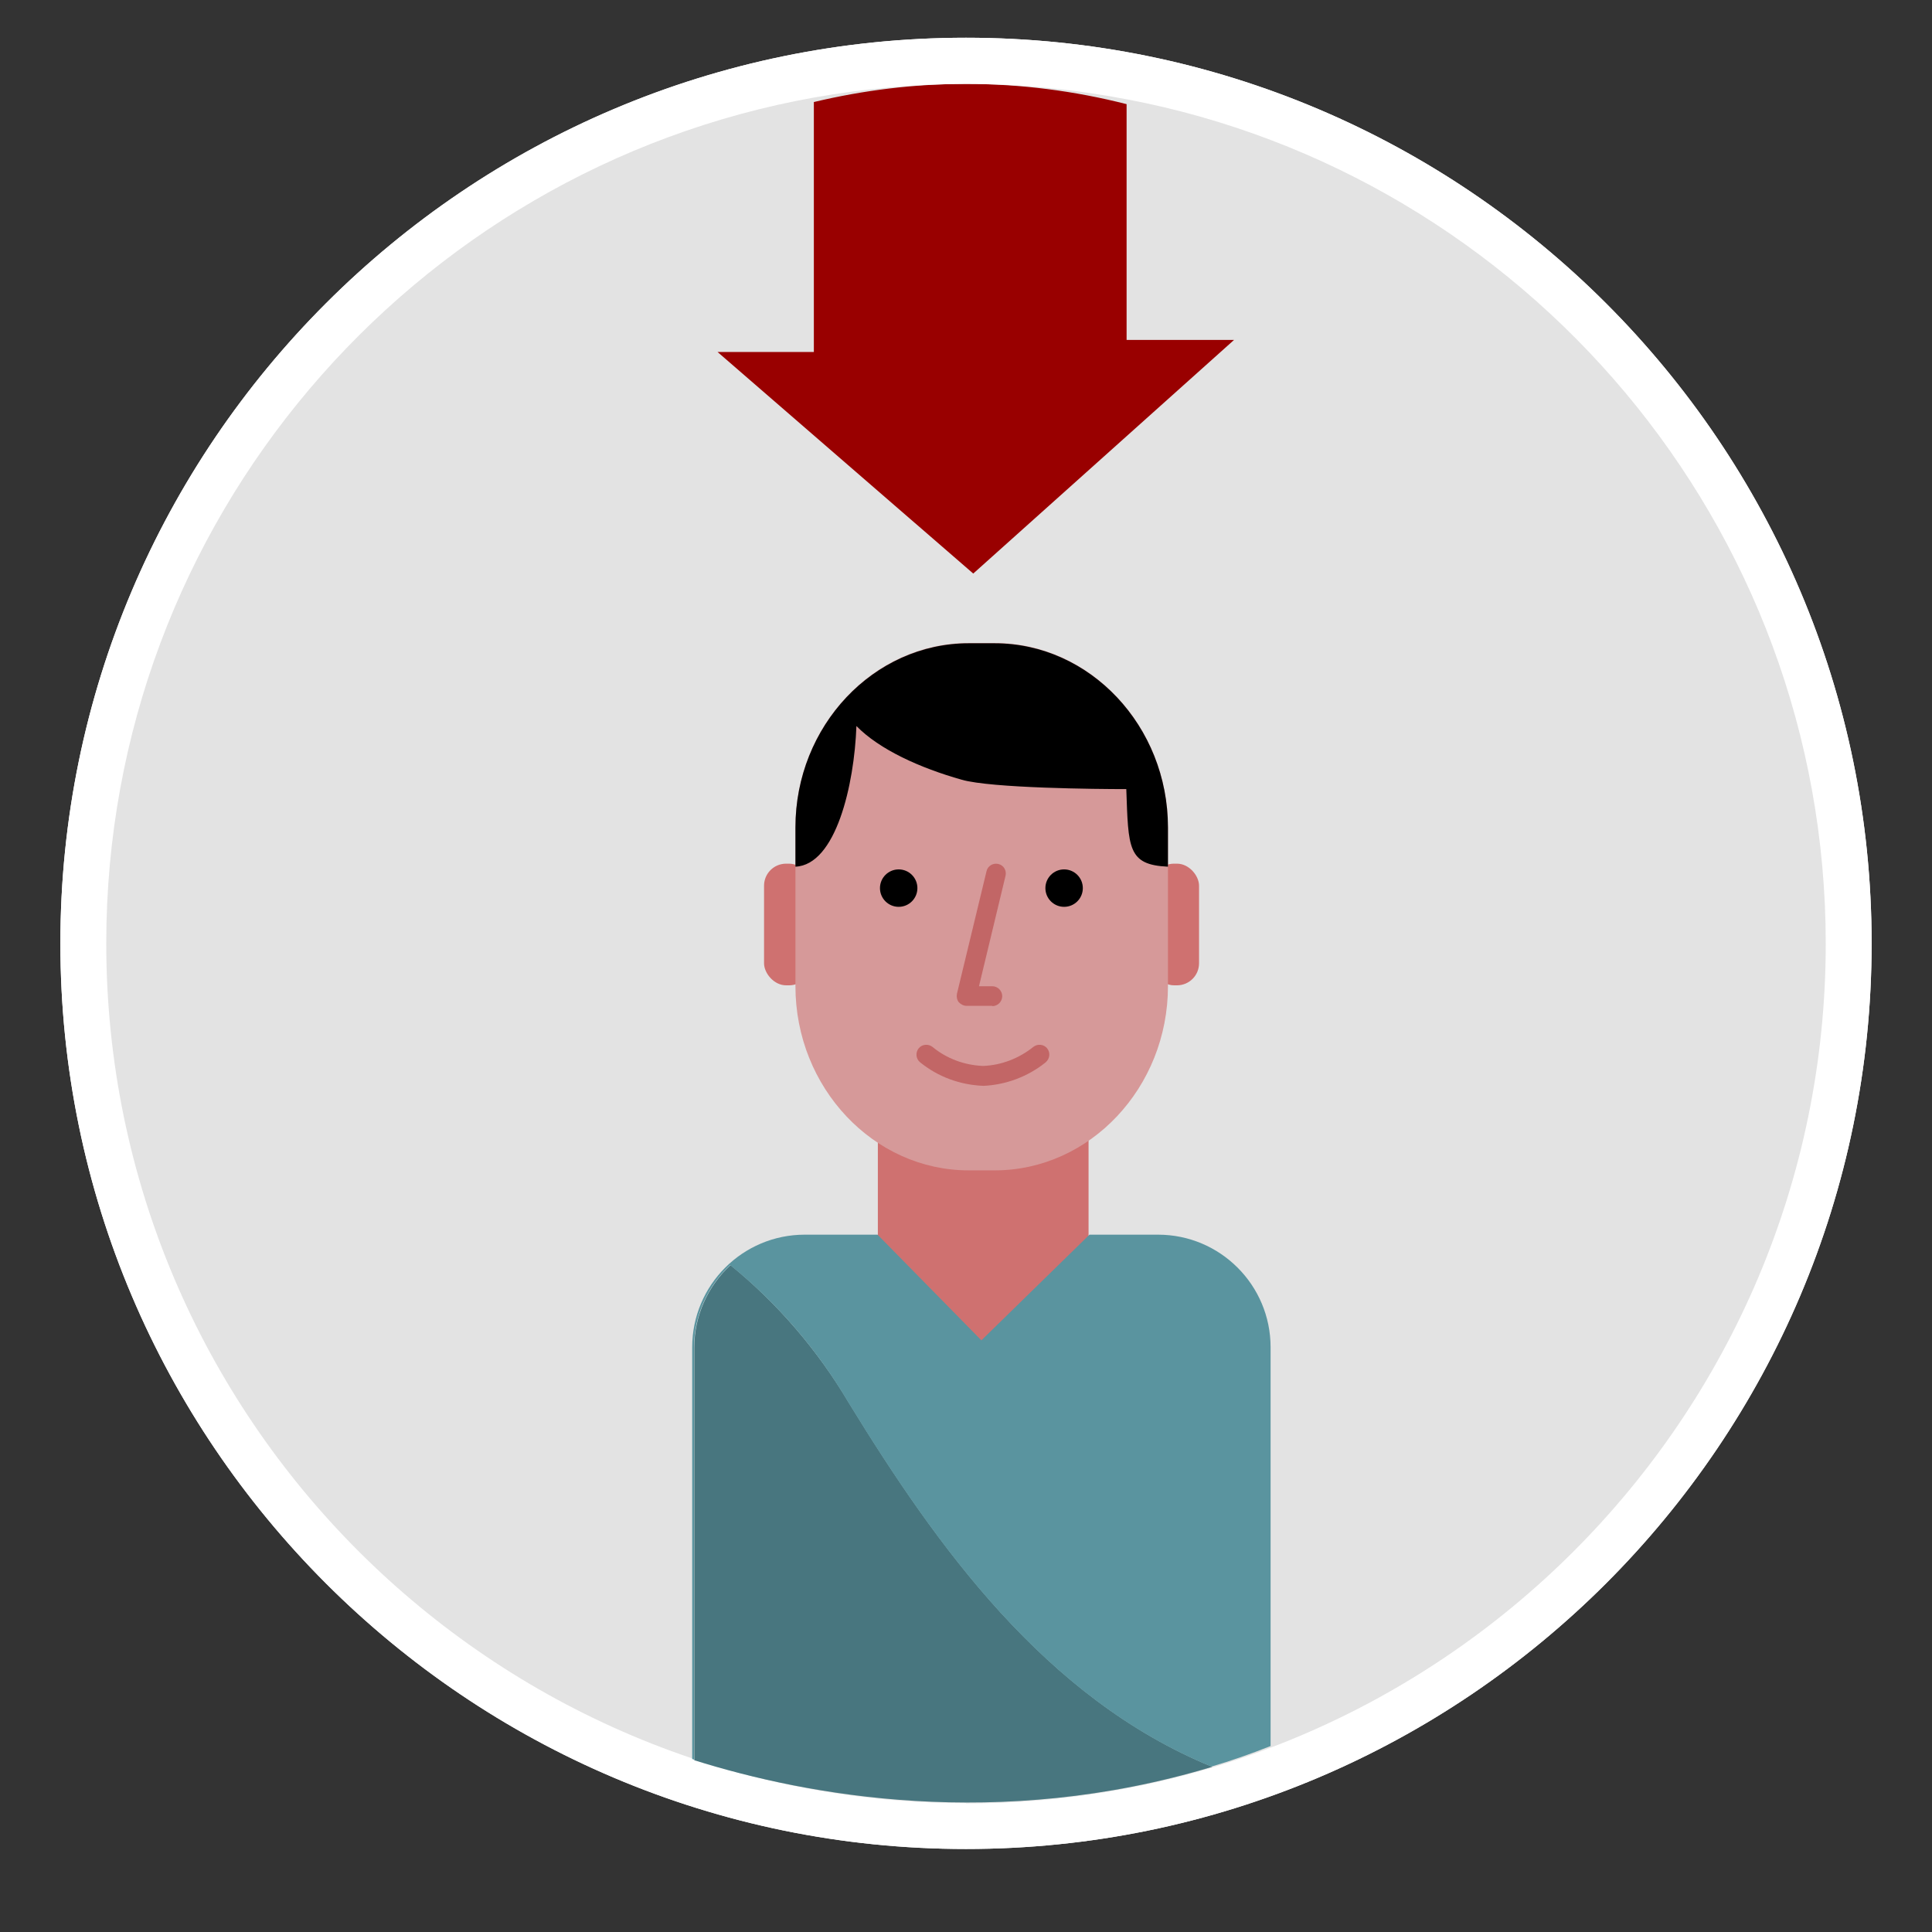 <?xml version="1.0" encoding="UTF-8"?><svg id="Design_64_px" xmlns="http://www.w3.org/2000/svg" viewBox="0 0 64 64"><rect x="0" y="0" width="64" height="64" fill="#333333" stroke="none"/><defs><style>.cls-1{fill:none;}.cls-2{fill:#e3e3e3;}.cls-3{fill:#fff;}.cls-4{fill:#900;}.cls-5{fill:#b7b7b7;}.cls-6{fill:#cf7170;}.cls-7{fill:#c14852;}.cls-8{fill:#c26666;}.cls-9{fill:#dd9995;}.cls-10{fill:#d69999;}.cls-11{fill:#5a949f;}.cls-12{isolation:isolate;opacity:.2;}</style></defs><circle class="cls-5" cx="32.3" cy="31.25" r="29.39"/><polygon class="cls-3" points="32.24 15.01 23.77 9.48 26.97 9.48 26.97 2.47 37.33 2.47 37.33 9.17 40.88 9.17 32.24 15.01"/><path class="cls-3" d="M32,61.25c-16.54,0-30-13.46-30-30S15.46,1.25,32,1.25s30,13.46,30,30-13.46,30-30,30Zm0-58.48C16.3,2.78,3.52,15.55,3.52,31.25s12.77,28.48,28.48,28.48,28.48-12.77,28.48-28.48S47.7,2.78,32,2.78Z"/><g id="Neck"><path class="cls-6" d="M36.07,43.08l-2.87,1.75c-.38,.23-.86,.23-1.24,0l-2.88-1.76v-7.06h6.98v7.06Z"/></g><rect class="cls-6" x="25.31" y="28.61" width="1.56" height="4.03" rx=".73" ry=".73"/><rect class="cls-6" x="38.16" y="28.61" width="1.56" height="4.03" rx=".73" ry=".73"/><g id="Male_head"><path class="cls-9" d="M32.95,38.77h-.86c-3.15,0-5.74-2.74-5.74-6.1v-5.27c0-3.35,2.58-6.1,5.74-6.1h.86c3.15,0,5.74,2.74,5.74,6.1v5.27c0,3.35-2.58,6.1-5.74,6.1Z"/></g><g id="Left_eye"><circle cx="29.77" cy="29.42" r=".62"/></g><g id="Right_eye"><circle cx="35.25" cy="29.42" r=".62"/></g><path class="cls-7" d="M32.87,33.32h-.85c-.1,0-.19-.05-.26-.12-.06-.08-.08-.18-.06-.28l.98-4.06c.04-.18,.22-.28,.39-.24,.18,.04,.28,.22,.24,.39l-.88,3.66h.44c.18,0,.33,.15,.33,.33s-.15,.33-.33,.33Z"/><g id="Male_hair"><path d="M32.95,21.31h-.86c-3.15,0-5.74,2.74-5.74,6.1v1.3c1.34-.06,1.95-2.71,2.02-4.66,.76,.78,2.11,1.39,3.49,1.78,.98,.28,4.47,.31,5.45,.31,.07,1.95,.04,2.51,1.38,2.57v-1.3c0-3.35-2.58-6.1-5.74-6.1Z"/></g><path class="cls-7" d="M32.58,35.97c-.78-.03-1.51-.3-2.1-.78-.14-.11-.16-.32-.05-.46,.11-.14,.32-.16,.46-.05,.47,.39,1.07,.61,1.68,.63,.59-.02,1.19-.25,1.66-.63,.14-.11,.35-.09,.46,.05,.11,.14,.09,.34-.05,.46-.58,.47-1.32,.75-2.07,.78Z"/><path class="cls-11" d="M22.99,44.64c0-1.04,.44-2.03,1.2-2.73,1.57,1.27,2.9,2.82,3.92,4.56,2.91,4.74,6.51,9.79,12.02,12.05,.65-.19,1.3-.42,1.96-.68v-13.21c0-2.06-1.67-3.73-3.73-3.73h-2.27l-3.58,3.5-3.44-3.5h-2.41c-2.06,0-3.73,1.67-3.73,3.73v13.64s.04,.01,.06,.02v-13.67Z"/><path class="cls-11" d="M40.14,58.52c-5.52-2.27-9.11-7.31-12.02-12.05-1.03-1.74-2.36-3.29-3.92-4.56-.76,.7-1.2,1.69-1.2,2.73v13.67c3.73,1.17,10.07,2.35,17.15,.22Z"/><g class="cls-12"><path d="M40.14,58.52c-5.52-2.27-9.11-7.31-12.02-12.05-1.03-1.74-2.36-3.29-3.92-4.56-.76,.7-1.2,1.69-1.2,2.73v13.67c3.73,1.17,10.07,2.35,17.15,.22Z"/></g><circle class="cls-2" cx="32.3" cy="31.25" r="29.39"/><path class="cls-1" d="M37.33,3.28v5.89h3.56l-8.64,5.84-8.47-5.53h3.2V3.23C13.66,5.61,3.52,17.26,3.52,31.25c0,15.7,12.77,28.48,28.48,28.48s28.48-12.77,28.48-28.48c0-13.88-9.98-25.47-23.15-27.97Z"/><path class="cls-4" d="M23.77,11.66l8.47,7.34,8.64-7.74h-3.56V3.45c-1.73-.44-3.51-.67-5.33-.67-1.72,0-3.39,.21-5.03,.6V11.66h-3.2Z"/><path class="cls-3" d="M32,1.25C15.46,1.25,2,14.71,2,31.25s13.46,30,30,30,30-13.46,30-30S48.54,1.25,32,1.25Zm0,58.48c-15.7,0-28.48-12.77-28.48-28.48C3.52,17.26,13.66,5.61,26.97,3.23c1.63-.29,3.31-.45,5.03-.45,1.82,0,3.6,.18,5.33,.51,13.16,2.5,23.15,14.09,23.15,27.97,0,15.7-12.77,28.48-28.48,28.48Z"/><g id="Neck-2"><path class="cls-6" d="M36.07,43.08l-2.87,1.75c-.38,.23-.86,.23-1.24,0l-2.88-1.76v-7.06h6.98v7.06Z"/></g><rect class="cls-6" x="25.31" y="28.61" width="1.56" height="4.03" rx=".73" ry=".73"/><rect class="cls-6" x="38.16" y="28.61" width="1.56" height="4.03" rx=".73" ry=".73"/><g id="Male_head-2"><path class="cls-10" d="M32.95,38.77h-.86c-3.15,0-5.74-2.74-5.74-6.1v-5.27c0-3.35,2.58-6.1,5.74-6.1h.86c3.15,0,5.74,2.74,5.74,6.1v5.27c0,3.35-2.58,6.1-5.74,6.1Z"/></g><g id="Left_eye-2"><circle cx="29.77" cy="29.42" r=".62"/></g><g id="Right_eye-2"><circle cx="35.25" cy="29.42" r=".62"/></g><path class="cls-8" d="M32.87,33.32h-.85c-.1,0-.19-.05-.26-.12-.06-.08-.08-.18-.06-.28l.98-4.06c.04-.18,.22-.28,.39-.24,.18,.04,.28,.22,.24,.39l-.88,3.66h.44c.18,0,.33,.15,.33,.33s-.15,.33-.33,.33Z"/><g id="Male_hair-2"><path d="M32.95,21.31h-.86c-3.15,0-5.74,2.74-5.74,6.1v1.3c1.34-.06,1.95-2.71,2.02-4.66,.76,.78,2.11,1.39,3.49,1.78,.98,.28,4.47,.31,5.45,.31,.07,1.95,.04,2.51,1.38,2.57v-1.3c0-3.35-2.58-6.1-5.74-6.1Z"/></g><path class="cls-8" d="M32.58,35.97c-.78-.03-1.51-.3-2.1-.78-.14-.11-.16-.32-.05-.46,.11-.14,.32-.16,.46-.05,.47,.39,1.07,.61,1.68,.63,.59-.02,1.19-.25,1.66-.63,.14-.11,.35-.09,.46,.05,.11,.14,.09,.34-.05,.46-.58,.47-1.32,.75-2.07,.78Z"/><path class="cls-11" d="M40.14,58.52c-5.52-2.27-9.11-7.31-12.02-12.05-1.03-1.74-2.36-3.29-3.92-4.56-.76,.7-1.2,1.69-1.2,2.73v13.67c3.73,1.17,10.07,2.35,17.15,.22Z"/><g class="cls-12"><path d="M40.14,58.52c-5.52-2.27-9.11-7.31-12.02-12.05-1.03-1.74-2.36-3.29-3.92-4.56-.76,.7-1.2,1.69-1.2,2.73v13.67c3.73,1.17,10.07,2.35,17.15,.22Z"/></g><path class="cls-11" d="M22.99,44.64c0-1.04,.44-2.03,1.2-2.73,1.57,1.27,2.9,2.82,3.92,4.56,2.91,4.74,6.51,9.79,12.02,12.05,.65-.19,1.3-.42,1.96-.68v-13.21c0-2.06-1.67-3.73-3.73-3.73h-2.27l-3.58,3.5-3.44-3.5h-2.41c-2.06,0-3.73,1.67-3.73,3.73v13.64s.04,.01,.06,.02v-13.67Z"/></svg>